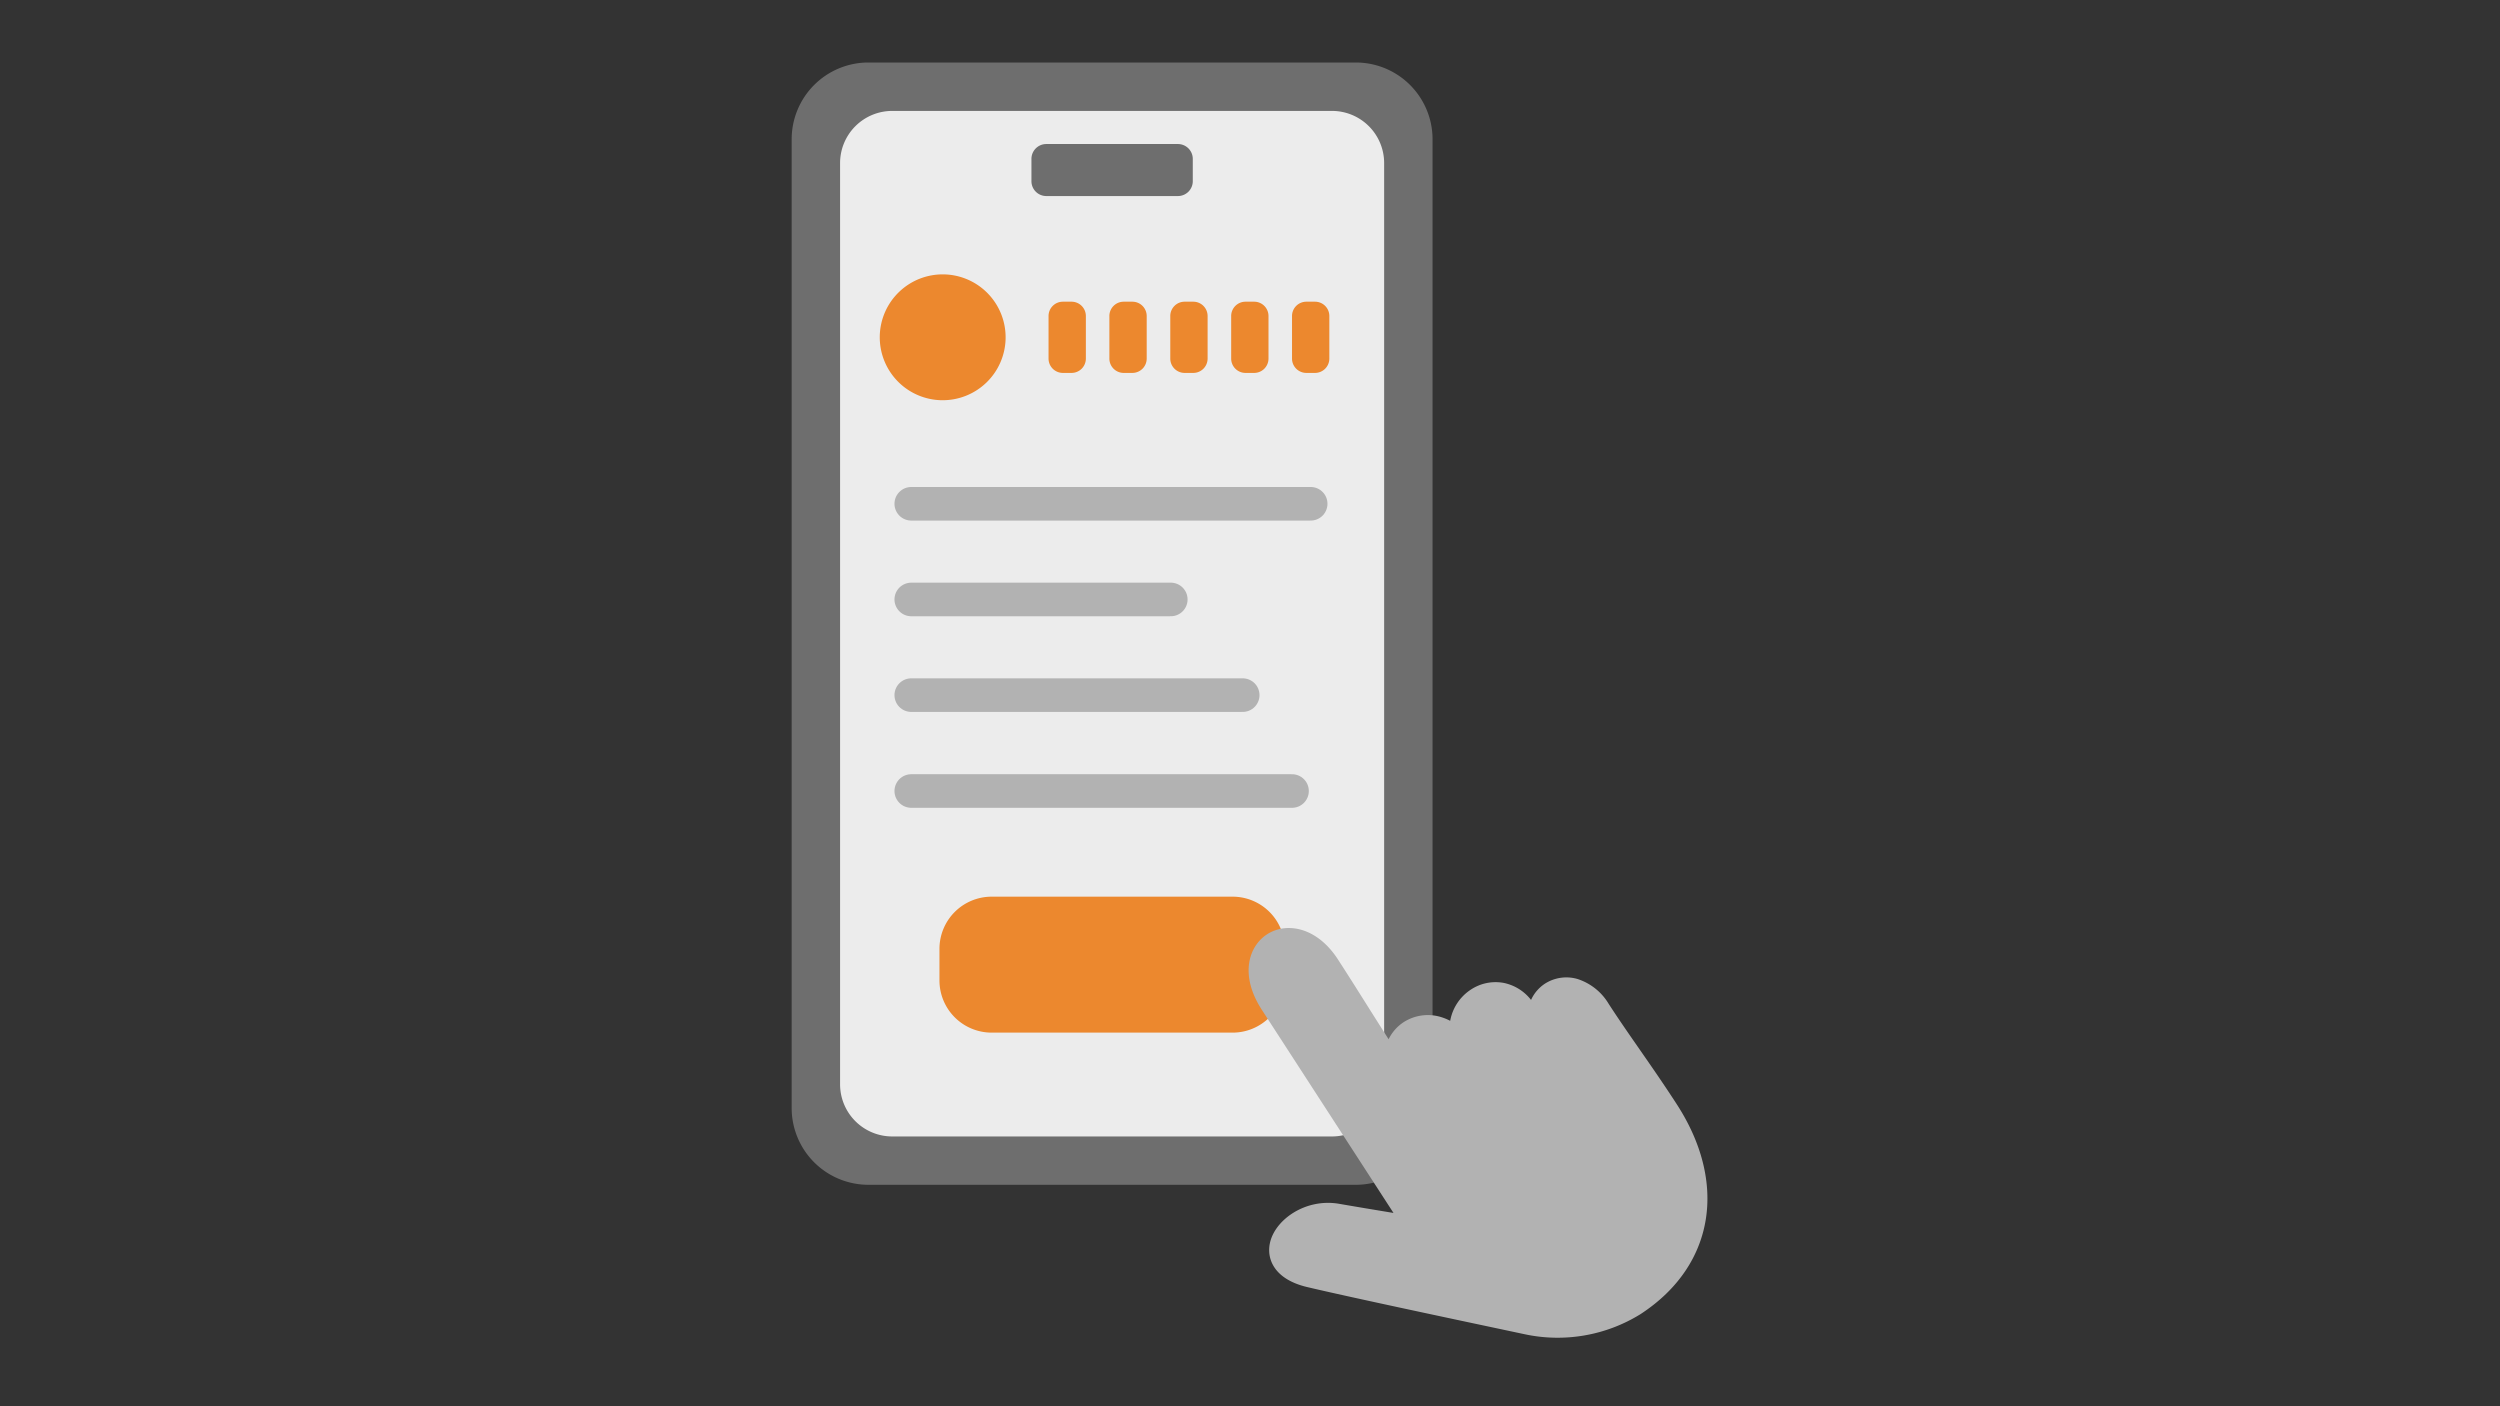 <svg xmlns="http://www.w3.org/2000/svg" xmlns:xlink="http://www.w3.org/1999/xlink" width="240" height="135" viewBox="0 0 240 135">
  <rect x="0" y="0" width="240" height="135" fill="#333333" stroke="none"/>
  <defs>
    <clipPath id="clip-path">
      <rect id="長方形_10631" data-name="長方形 10631" width="240" height="135" transform="translate(283 466)" fill="none"/>
    </clipPath>
    <clipPath id="clip-path-2">
      <rect id="長方形_10672" data-name="長方形 10672" width="87.915" height="122.414" fill="none"/>
    </clipPath>
  </defs>
  <g id="マスクグループ_20682" data-name="マスクグループ 20682" transform="translate(-283 -466)" clip-path="url(#clip-path)">
    <g id="グループ_22843" data-name="グループ 22843" transform="translate(359 472)">
      <g id="グループ_22843-2" data-name="グループ 22843" clip-path="url(#clip-path-2)">
        <path id="パス_9576" data-name="パス 9576" d="M54.155,0H7.37A7.37,7.37,0,0,0,0,7.37v93a7.37,7.37,0,0,0,7.37,7.37H54.155a7.37,7.37,0,0,0,7.37-7.37v-93A7.37,7.37,0,0,0,54.155,0" fill="#6e6e6e"/>
        <path id="パス_9577" data-name="パス 9577" d="M51.87,4.648H9.655A5.008,5.008,0,0,0,4.648,9.656V98.088A5.008,5.008,0,0,0,9.655,103.1H51.87a5.008,5.008,0,0,0,5.008-5.008V9.656A5.008,5.008,0,0,0,51.87,4.648" fill="#ececec"/>
        <path id="パス_9578" data-name="パス 9578" d="M37.08,12.821H24.445a1.427,1.427,0,0,1-1.427-1.427V9.255a1.428,1.428,0,0,1,1.427-1.428H37.08a1.428,1.428,0,0,1,1.427,1.428v2.139a1.427,1.427,0,0,1-1.427,1.427" fill="#6e6e6e"/>
        <path id="パス_9579" data-name="パス 9579" d="M42.329,93.132H19.2a5.012,5.012,0,0,1-5.012-5.012V85.092A5.012,5.012,0,0,1,19.2,80.08H42.329a5.012,5.012,0,0,1,5.012,5.012V88.12a5.012,5.012,0,0,1-5.012,5.012" fill="#ec882e"/>
        <path id="パス_9580" data-name="パス 9580" d="M18.69,30.731a6.041,6.041,0,1,1,.158-8.542,6.041,6.041,0,0,1-.158,8.542" fill="#ec882e"/>
        <path id="パス_9581" data-name="パス 9581" d="M26.867,29.8h-.831a1.376,1.376,0,0,1-1.376-1.376V24.339a1.375,1.375,0,0,1,1.376-1.376h.831a1.375,1.375,0,0,1,1.376,1.376v4.084A1.376,1.376,0,0,1,26.867,29.8" fill="#ec882e"/>
        <path id="パス_9582" data-name="パス 9582" d="M32.71,29.8h-.831A1.376,1.376,0,0,1,30.5,28.423V24.339a1.375,1.375,0,0,1,1.376-1.376h.831a1.375,1.375,0,0,1,1.376,1.376v4.084A1.376,1.376,0,0,1,32.71,29.8" fill="#ec882e"/>
        <path id="パス_9583" data-name="パス 9583" d="M38.554,29.8h-.831a1.376,1.376,0,0,1-1.376-1.376V24.339a1.375,1.375,0,0,1,1.376-1.376h.831a1.375,1.375,0,0,1,1.376,1.376v4.084A1.376,1.376,0,0,1,38.554,29.8" fill="#ec882e"/>
        <path id="パス_9584" data-name="パス 9584" d="M44.4,29.8h-.831a1.376,1.376,0,0,1-1.376-1.376V24.339a1.375,1.375,0,0,1,1.376-1.376H44.4a1.375,1.375,0,0,1,1.376,1.376v4.084A1.376,1.376,0,0,1,44.4,29.8" fill="#ec882e"/>
        <path id="パス_9585" data-name="パス 9585" d="M50.241,29.8H49.41a1.376,1.376,0,0,1-1.376-1.376V24.339a1.375,1.375,0,0,1,1.376-1.376h.831a1.375,1.375,0,0,1,1.376,1.376v4.084A1.376,1.376,0,0,1,50.241,29.8" fill="#ec882e"/>
        <line id="線_2098" data-name="線 2098" x2="38.343" transform="translate(11.482 42.363)" fill="none" stroke="#b2b2b2" stroke-linecap="round" stroke-linejoin="round" stroke-width="3.225"/>
        <line id="線_2099" data-name="線 2099" x2="24.913" transform="translate(11.482 51.548)" fill="none" stroke="#b2b2b2" stroke-linecap="round" stroke-linejoin="round" stroke-width="3.225"/>
        <line id="線_2100" data-name="線 2100" x2="31.817" transform="translate(11.482 60.732)" fill="none" stroke="#b2b2b2" stroke-linecap="round" stroke-linejoin="round" stroke-width="3.225"/>
        <line id="線_2101" data-name="線 2101" x2="36.552" transform="translate(11.482 69.937)" fill="none" stroke="#b2b2b2" stroke-linecap="round" stroke-linejoin="round" stroke-width="3.225"/>
        <path id="パス_9586" data-name="パス 9586" d="M81.385,94.716c-1.025-1.474-1.993-2.867-2.943-4.332a5.43,5.43,0,0,0-3-2.4,3.814,3.814,0,0,0-3.117.441,3.672,3.672,0,0,0-1.344,1.569,4.451,4.451,0,0,0-2.62-1.634A4.288,4.288,0,0,0,65.206,89a4.54,4.54,0,0,0-1.988,3,4.87,4.87,0,0,0-1.009-.4,4.307,4.307,0,0,0-3.456.526,4.116,4.116,0,0,0-1.447,1.641c-.924-1.448-1.644-2.591-2.309-3.647-.855-1.357-1.593-2.529-2.554-4.013-2.044-3.153-4.966-3.6-6.8-2.417-1.767,1.146-2.679,3.907-.5,7.263l12.632,19.489c-1.625-.268-3.794-.629-5.21-.875-3.25-.565-6.2,1.542-6.66,3.8-.316,1.542.46,3.452,3.585,4.191,4.053.959,13.948,3.057,18.7,4.065l2.143.456A15.1,15.1,0,0,0,81.5,120.15l.116-.077c6.949-4.612,8.266-12.487,3.356-20.063-1.276-1.969-2.451-3.659-3.588-5.294" fill="#b2b2b2"/>
      </g>
    </g>
  </g>
</svg>
